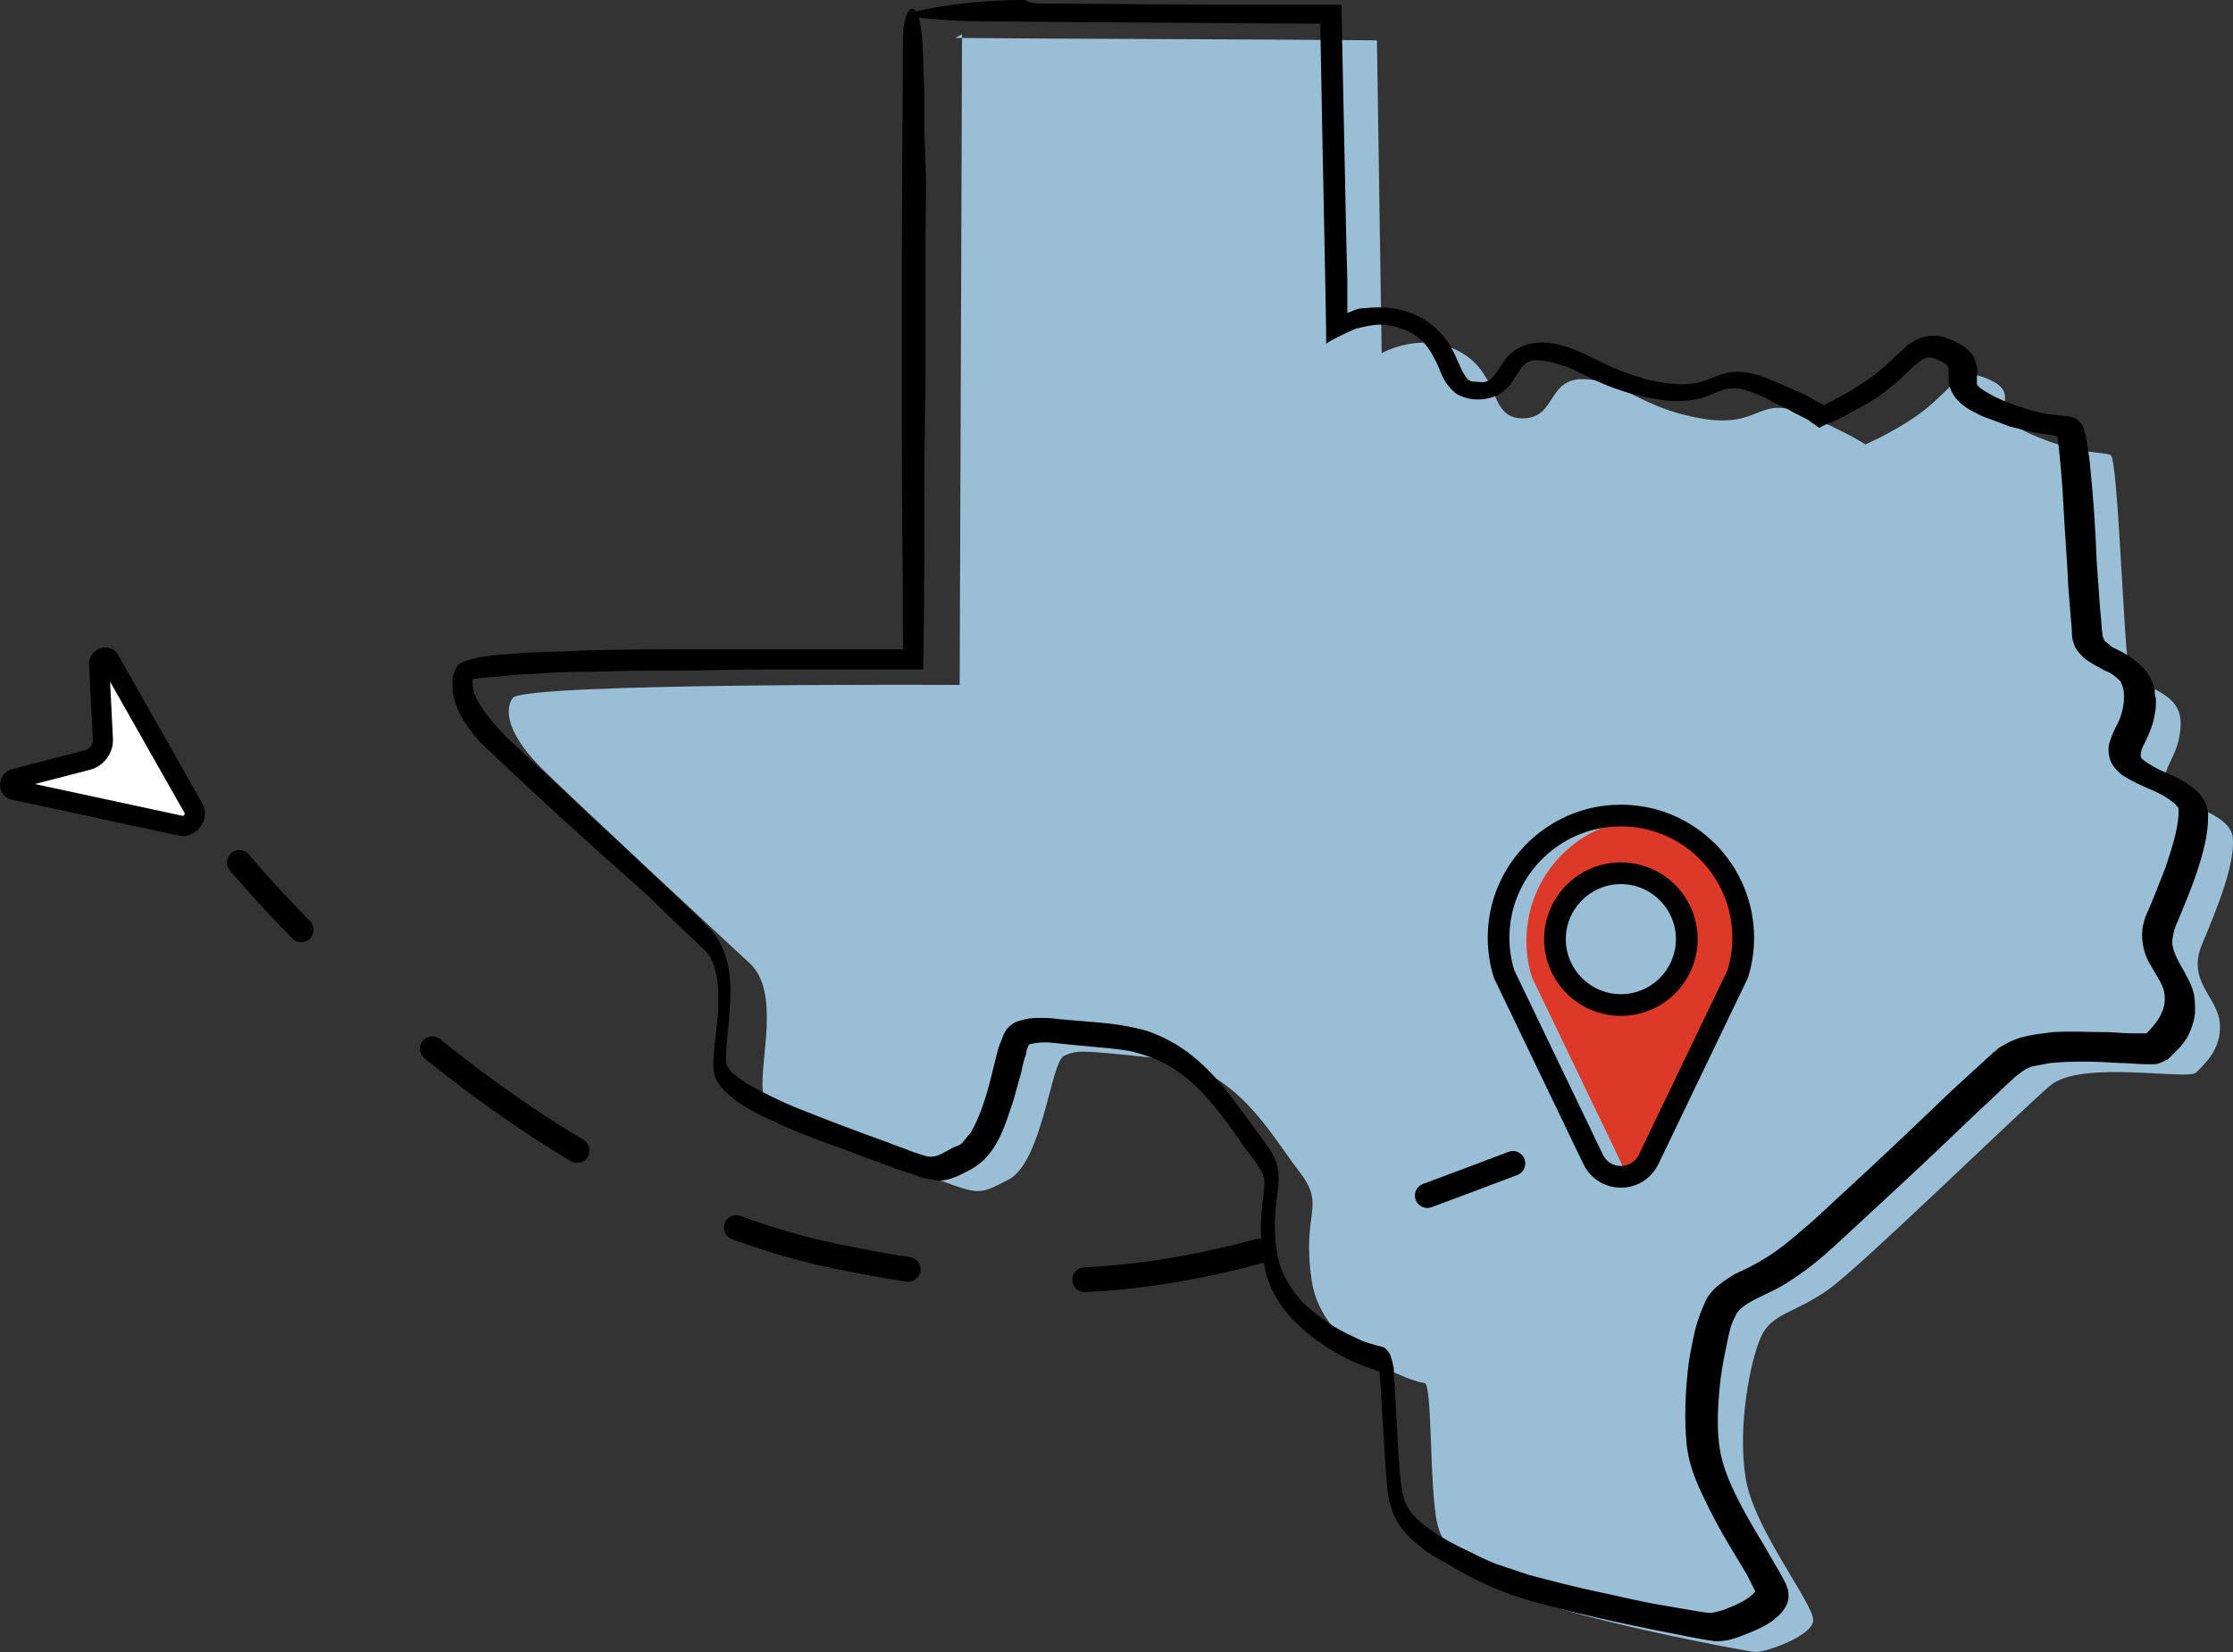 <?xml version="1.0" encoding="UTF-8"?>
<svg id="Layer_2" data-name="Layer 2" xmlns="http://www.w3.org/2000/svg" viewBox="0 0 720.98 533.53">
  <rect x="0" y="0" width="720.98" height="533.53" fill="#333333" stroke="none"/>
  <defs>
    <style>
      .cls-1 {
        fill: #99bed5;
      }

      .cls-2, .cls-3 {
        fill: none;
        stroke-linecap: round;
        stroke-width: 8px;
      }

      .cls-2, .cls-3, .cls-4 {
        stroke: #000;
        stroke-miterlimit: 10;
      }

      .cls-3 {
        stroke-dasharray: 0 0 57.2 57.2;
      }

      .cls-4 {
        fill: #fff;
        stroke-width: 6.5px;
      }

      .cls-5 {
        fill: #dc3929;
      }
    </style>
  </defs>
  <g id="Layer_1-2" data-name="Layer 1">
    <g id="texas">
      <path class="cls-1" d="m308.33,12.25c43.25.38,93,.38,136.25.77l1.53,101.04s13.4-7.65,26.03,0c12.63,7.65,8.42,21.05,19.52,21.05s7.65-13.4,20.28-12.63c12.63.77,17.61,9.19,37.13,12.63,19.52,3.44,18.37-7.65,32.92-1.53,14.16,5.74,20.28,9.95,20.28,9.95,0,0,13.4-5.74,21.82-13.4,8.42-7.65,9.95-11.86,19.52-6.89,9.19,4.98-3.44,9.95,11.86,16.84,15.31,6.89,23.73,5.74,26.03,6.89s4.21,60.85,5.74,68.13c1.53,7.65,16.84,6.89,16.84,18.37s-7.65,15.31-4.21,21.05,20.28,7.65,21.05,16.07c.77,8.42-4.98,22.58-9.95,34.45-4.98,11.86,4.98,16.84,5.74,25.26.77,8.42-4.98,13.4-7.65,16.07s-37.13-4.21-47.08,4.21c-9.95,8.42-60.85,58.18-71.57,65.83s-18.37,7.65-21.82,15.31c-3.44,7.65-7.65,28.71-4.98,45.55,2.68,16.84,22.58,41.34,21.82,46.31-.77,4.98-15.31,9.95-18.37,9.95s-59.71-11.1-73.48-17.61c-13.4-6.89-27.17-12.63-29.47-23.73-2.68-11.1-1.53-45.55-4.21-45.55s-32.92-9.95-36.36-32.92c-3.44-22.96,4.98-23.73-4.21-35.59-9.19-11.86-20.28-33.68-45.55-36.36-25.26-2.68-26.03-2.68-30.24-.77-4.21,1.91-6.89,33.68-17.61,39.8-11.1,5.74-9.19,4.98-27.94-1.53-18.75-6.51-50.52-17.22-51.67-26.79s5.74-32.15-4.21-41.34c-9.95-9.19-58.18-53.97-67.36-63.15-9.19-9.19-12.63-17.61-9.19-22.58,3.44-4.98,144.29-4.21,144.29-4.21l.77-210.12"/>
      <path d="m336.27,1.15l53.97.38h42.87l1.53,73.87.38,15.31v10.33c.38,0,.77-.38,1.15-.38l.77-.38c.38,0,.77-.38,1.15-.38.77-.38,1.91-.38,2.68-.38,3.44-.38,7.27-.38,10.72.38,7.27,1.53,13.78,6.12,17.22,12.63,1.91,3.44,3.06,7.27,4.59,9.19.77,1.15,1.53,1.53,2.68,1.53s2.68.38,3.83,0c1.91-.38,3.44-3.06,5.74-6.51,1.15-1.53,2.68-3.44,5.36-4.59,2.3-1.15,4.59-1.53,6.89-1.53,6.89,0,13.4,3.44,18.75,6.12,5.36,2.68,10.72,4.59,16.46,6.12,5.74,1.15,11.48,1.91,16.46.38,2.68-.77,5.36-2.3,9.19-3.06,3.83-.38,7.65.38,10.72,1.53,3.83,1.53,7.27,3.06,10.72,4.59,1.91.77,3.44,1.53,5.36,2.68l3.44,1.91,4.98-2.68c2.3-1.15,4.21-2.3,6.51-3.83,4.21-2.68,7.65-5.36,11.48-9.19,2.3-1.91,4.21-4.59,8.42-6.12,2.3-.77,4.59-.77,6.51-.38,1.91.38,3.44,1.15,4.98,1.91,1.53.77,3.44,1.91,4.98,3.83,1.53,2.3,1.91,5.36,1.53,6.89v2.68c0,.38.77,1.15,1.91,1.91,2.3,1.53,5.36,3.06,8.42,4.21s6.51,2.3,9.95,3.06c1.53.38,3.44.77,4.98.77l2.68.38c1.53,0,3.44.38,4.59,1.15.38.77,1.15,1.15,1.53,1.91.38.77.77,1.53.77,2.3l.38,1.15v.77l.38,1.53.77,5.36c1.15,11.1,1.91,21.43,2.3,32.53.38,5.36.77,10.72,1.15,16.07.38,2.68.38,5.74.77,8.04,0,.77.38.77.38,1.15s0,.38.38.77c.38.38,1.53,1.15,2.3,1.91,2.3,1.15,4.98,2.3,7.65,4.59,2.68,1.91,5.36,5.36,6.12,9.19,0,.77,0,1.91.38,2.68v2.3c0,1.53-.38,3.06-.77,4.98-.77,3.06-2.3,6.12-3.44,8.42q-1.15,2.68-.38,3.83c.77.77,3.06,2.3,5.36,3.44,3.83,1.91,8.04,3.06,12.63,7.27,1.15,1.15,1.91,2.3,2.68,3.83.38.77.38,1.53.77,2.68v1.91c0,2.68-.38,4.98-.77,7.27-1.91,9.19-5.36,17.22-8.8,25.64,0,.38-1.15,1.53-1.91,6.12-.38,2.3.38,4.98,3.83,10.72.77,1.53,1.91,3.44,2.68,5.74s.77,4.98.77,7.65c-.38,2.68-1.15,5.36-2.68,8.04-.77,1.15-1.53,2.3-2.68,3.44l-1.53,1.53-1.91,1.91c-1.15.38-2.68,1.53-4.21,1.53h-3.44c-2.3,0-4.98-.38-8.04-.38-6.12-.38-13.78-.77-22.2,0-1.91.38-4.21.77-6.12,1.15-.77.38-1.91.77-2.3,1.15-.77.38-1.53,1.15-2.68,1.91-3.83,3.44-7.65,7.27-11.86,11.1-8.42,8.04-17.61,16.84-27.56,26.03-4.98,4.59-10.33,9.57-15.69,14.54-5.36,4.98-10.72,9.95-17.99,14.54-6.51,4.59-15.69,6.51-17.61,11.48-1.53,2.68-2.3,6.89-3.06,10.72-.77,3.83-1.53,7.65-1.91,11.86-.77,8.04-1.15,16.46.77,23.73,1.91,7.27,6.12,14.93,10.33,22.2,2.3,3.83,4.59,7.65,6.51,11.1,1.15,1.91,2.3,3.83,3.44,6.12.38.38.38,1.15.77,1.91s.38,1.91.38,3.06c0,1.91-1.53,4.21-2.68,5.36-4.21,4.21-8.42,5.36-13.01,7.27-2.3.77-4.21,1.53-8.04,1.53-2.68-.38-4.59-.77-6.89-1.15-17.61-3.44-34.83-6.89-52.43-11.86-4.21-1.15-8.42-2.68-13.01-4.59-4.21-1.91-8.04-3.83-11.86-6.12s-8.04-4.21-11.48-7.27c-3.83-3.06-7.27-6.89-8.8-11.86s-1.53-9.19-1.91-13.4-.38-8.42-.77-12.63c-.38-4.21-.38-8.42-.77-12.25,0-1.91-.38-4.21-.38-5.74v-.38h-.38l-1.15-.38c-8.42-2.68-15.69-6.89-22.2-12.25-6.51-5.36-11.86-12.63-13.4-21.05-1.53-7.65-1.53-15.69-.38-22.96.38-3.44.77-5.74-.77-8.04-1.15-2.3-3.44-4.98-5.36-7.65-7.65-11.1-14.54-20.28-23.35-25.64-4.21-2.68-8.8-4.21-13.4-5.36-4.21-.77-9.19-1.15-13.4-1.53s-8.04-.77-11.48-1.15c-3.44-.38-6.12,0-7.27.38h-.38l-.38.38c-.38.77-.77,1.53-.77,2.68-.77,1.91-1.15,3.83-1.53,5.74-1.15,3.83-1.91,7.27-3.06,10.72-2.3,6.89-4.21,13.01-9.19,17.99-3.06,2.68-4.98,3.44-7.27,4.59-2.3,1.15-5.36,2.3-8.04,1.91-2.68-.38-4.59-.77-6.51-1.53-1.53-.77-3.44-1.15-4.59-1.53-11.1-4.21-14.93-5.36-16.46-6.12-2.68-1.15-12.63-4.21-22.58-8.8-4.98-2.3-10.33-4.59-14.93-8.04-2.3-1.91-4.21-3.44-5.74-6.12-.77-1.15-1.15-3.44-1.15-4.21v-2.68c.38-4.98,1.15-10.33,1.53-14.93.38-8.04,0-16.46-4.59-20.67-6.12-5.74-12.25-11.48-18.37-17.61-19.52-17.22-36.74-32.92-53.97-49.37-2.68-3.06-4.98-6.12-6.89-9.95-.77-1.91-1.53-3.83-1.91-6.51v-3.83c0-.77.38-1.15.38-1.91.38-.77.77-1.53,1.15-2.3s1.15-.77,1.53-1.15c.77-.38,1.15-.38,1.91-.77,1.53-.38,1.91-.38,3.06-.77,1.53-.38,3.44-.38,4.98-.77,3.44-.38,6.51-.38,9.95-.77,6.51-.38,13.01-.38,19.52-.77,13.01-.38,26.03-.38,39.04-.38h63.92v-1.91c0-23.35-.38-46.69-.38-70.04v-53.97l.38-71.57c0-11.1,6.12-16.07,6.51,6.51,0,4.59.38,8.8.38,13.01,0,7.27,0,13.4.38,20.28.38,8.04,0,16.84,0,25.26v43.25c0,9.19-.38,23.35-.38,39.8,0,17.61,0,37.51-.38,55.88h-49.76c-13.01,0-22.96.38-28.32.38h-12.63c-4.59,0-11.48.38-20.67.38-4.59,0-9.95.38-16.07.77-3.06,0-6.12.38-9.57.77-1.53,0-3.44.38-5.36.38-.77,0-1.53.38-2.68.38h-.38v1.91c0,1.15.38,3.06,1.53,4.98,2.3,4.21,6.51,9.57,13.4,15.69,6.51,6.12,14.54,13.4,23.73,22.2,9.19,8.42,19.52,18.37,31,29.09,1.53,1.53,3.06,2.68,4.21,4.21,1.53,1.53,3.06,2.68,4.59,4.98,3.06,4.21,4.21,9.19,4.59,13.78.38,4.59,0,9.57-.38,14.16s-1.15,9.57-.77,13.4c0,.38,1.15,2.3,2.68,3.44,1.53,1.15,3.44,2.68,5.74,3.83,4.21,2.3,8.8,4.59,13.4,6.51,9.57,3.83,19.52,7.65,30.24,11.48,2.68,1.15,5.36,1.91,8.04,3.06,2.68.77,4.98,1.91,6.51,1.53,1.53,0,4.21-1.53,6.89-3.06l1.15-.38.77-.38c.38-.38.77-.38,1.15-1.15.77-.77,1.53-1.91,2.3-2.68,2.68-4.59,4.59-10.33,6.12-16.07.77-3.06,1.53-6.12,2.3-9.19.38-1.53.77-3.06,1.53-4.59.38-.77.38-1.53,1.15-2.68.77-1.53,1.91-2.3,3.06-3.06,2.68-1.15,5.36-1.53,7.65-1.53s4.21,0,6.51.38c4.21.38,8.8.77,13.4,1.15,4.59.38,9.95,1.15,15.31,2.68,5.36,1.91,10.33,4.59,14.54,8.04,9.19,7.27,15.69,17.61,22.58,26.79,1.91,2.68,4.21,5.36,4.98,9.19.77,4.21,0,7.65-.38,10.72-.77,5.74-.77,11.86.38,17.99,1.15,5.74,4.21,10.72,8.42,15.31,4.59,4.21,9.95,8.04,16.07,10.72,1.53.77,3.06,1.53,4.59,1.91.77.38,1.53.38,2.3.77,1.15.38,3.06.38,3.83,1.53,1.15,1.15,1.53,2.68,1.91,4.21l.38,1.91v1.53l.38,5.36c.38,7.27.77,14.16,1.15,21.43.38,3.44.38,7.27,1.15,10.72.38,3.44,1.53,5.74,3.44,8.04,4.21,4.59,10.72,8.42,17.22,11.48,3.06,1.53,6.89,3.44,9.95,4.59,3.44,1.15,6.89,2.3,10.33,3.44,7.27,1.91,14.54,3.83,21.82,5.36,7.27,1.53,14.93,3.44,22.2,4.59l11.1,1.91,2.68.38h1.53c1.53-.38,3.44-.77,4.98-1.53,3.06-1.15,6.89-3.06,8.42-4.98l.38-.38-.38-.77-2.3-4.59c-3.83-6.51-8.04-13.01-11.48-19.9-3.44-6.89-7.27-14.16-8.04-22.58-.77-8.04-.38-15.69.38-23.35.38-3.83,1.15-7.65,1.91-11.1.77-3.83,1.91-7.27,3.83-11.48s6.51-6.89,9.57-8.8c3.44-1.53,6.51-3.06,9.57-4.98,5.74-3.44,10.72-8.04,16.07-12.63,4.98-4.59,10.33-9.57,15.31-14.16,9.95-9.19,19.52-18.37,28.71-27.17,4.59-4.21,9.19-8.42,13.78-12.63.77-.38,1.15-1.15,1.91-1.53l2.68-1.53c1.53-.77,3.44-1.53,4.98-1.91,3.06-.77,6.51-1.15,9.57-1.53,6.12-.38,11.86,0,17.22,0,2.68,0,5.36.38,8.04.38,2.3,0,5.74,0,4.98,0,1.91-1.91,4.21-4.59,4.98-6.89,1.15-2.3,1.15-5.36.38-7.65s-2.68-4.98-4.59-8.42c-1.91-3.44-2.68-8.04-1.91-11.86.38-1.91,1.15-3.83,1.91-5.36l1.91-4.59c1.15-3.06,2.3-5.74,3.44-8.8,1.91-5.74,3.83-11.48,4.21-16.84v-1.91c0-.38,0-.77-.38-.77-.38-.77-.77-1.15-1.91-1.91-1.91-1.53-4.21-2.68-6.89-3.83s-5.36-2.3-8.42-4.21c-.77-.38-1.53-1.15-2.3-1.91-.77-.77-1.53-1.91-1.91-2.68-.77-1.91-1.15-4.59-.38-6.51,1.15-3.83,2.68-5.74,3.44-8.04s1.15-4.21,1.15-6.51-.38-3.44-1.15-4.98c-1.15-1.15-2.68-2.68-4.98-3.44-1.91-1.15-4.59-2.3-6.89-4.21-1.15-1.15-2.68-2.68-3.06-4.21-.77-1.91-.77-3.06-.77-4.59-.38-4.98-.77-9.57-1.15-14.16-.38-9.19-1.15-17.61-1.53-25.64-.38-8.04-1.15-16.07-1.91-22.58q0-.38-.38-.38l-1.91-.38-2.68-.38c-3.44-.38-6.89-1.53-10.33-2.3-3.06-1.15-6.12-2.3-9.19-3.44-3.06-1.53-5.74-2.68-8.42-5.74-1.15-1.53-2.3-3.83-2.3-5.74v-3.83q0-.38-.38-.77c0-.38-.38-.38-.77-.77-.38-.38-.77-.38-1.15-.77-1.91-.77-3.44-1.53-4.59-1.15-.77,0-1.91.77-3.44,1.91-2.68,2.3-5.36,5.36-8.04,7.27-5.36,4.59-10.33,6.89-13.78,8.8-1.91,1.15-3.44,1.91-4.59,2.3-.77.38-1.91.77-2.68,1.15l-2.3,1.15c-.77-.38-1.53-1.15-2.3-1.53l-1.53-1.15-2.3-1.15c-1.53-.77-3.06-1.53-4.21-2.3-2.68-1.15-4.98-2.3-6.89-3.44-4.21-1.91-6.51-2.68-8.42-3.06-1.53-.38-2.3,0-3.06,0h-.77c-2.68.38-6.12,2.68-10.33,3.44-4.21.77-8.42.77-12.25,0-7.65-1.15-14.93-3.44-21.82-6.89-3.44-1.53-6.51-3.44-9.57-4.21-1.53-.38-3.06-1.15-4.59-1.15-1.53-.38-3.06-.38-4.21-.38-2.3.38-3.44,1.53-5.36,4.59-1.15,1.53-1.91,3.44-3.83,4.98-1.91,1.91-4.59,2.68-7.27,3.06-1.53,0-3.83.38-7.27-1.15-1.91-.77-3.44-2.68-4.59-4.21-1.15-1.91-1.91-3.83-2.68-5.74-1.91-3.83-3.83-8.04-9.19-10.72-2.68-1.15-5.74-2.3-9.19-2.3-1.91,0-3.83.38-5.74.77-.38,0-1.15.38-1.53.38-.77,0-1.91.77-3.06,1.15-2.3,1.15-4.98,2.3-7.27,3.83,0-9.95-1.15-58.56-1.91-103.34-23.35,0-47.84-.38-64.3-.38-15.31,0-31-.38-46.31-.38-4.98,0-9.95-.38-14.54-.77-7.65-.38-8.8-1.53-4.21-2.68,8.42-1.91,20.67-3.44,34.06-3.44,1.53,1.15,3.44,1.15,5.36,1.15h0Z"/>
    </g>
    <g>
      <g>
        <path class="cls-2" d="m488.47,375.74c-9.7,3.67-18.86,7.14-27.62,10.37"/>
        <path class="cls-3" d="m406.56,404.05c-41.87,11.28-80.1,13.44-136.63,1.69-61.94-12.88-116.89-53.69-152.09-85.65"/>
        <path class="cls-2" d="m97.23,300.27c-12.76-12.99-19.92-21.74-19.92-21.74"/>
      </g>
      <g>
        <path class="cls-5" d="m528.34,380.06c-3.86,0-3.29-1.16-4.96-4.63l-28.78-59.89-.08-.26c-1.58-5.24-2.05-10.68-1.39-16.16,2.25-18.91,17.69-33.48,36.72-34.65.83-.05,1.67-.08,2.49-.08,21.78,0,32.49,17.72,32.49,39.49,0,3.87-2.56,7.7-3.68,11.4l1.92.26-28.78,59.89c-1.67,3.47-2.1,4.63-5.96,4.63Zm-1-97.03c-11.73,0-22.28,9.55-22.28,21.28s10.55,19.28,22.28,19.28,19.28-7.55,19.28-19.28-7.55-21.28-19.28-21.28Z"/>
        <path d="m523.34,266.88c19.88,0,35.99,16.12,35.99,35.99,0,3.61-.54,7.1-1.53,10.39l-28.66,59.65c-1.17,2.43-3.49,3.65-5.8,3.65s-4.63-1.22-5.8-3.65l-28.66-59.65c-1.38-4.59-1.89-9.57-1.27-14.74,2.03-17.1,16.27-30.52,33.46-31.57.76-.05,1.52-.07,2.27-.07m0,61.2c13.68,0,24.78-11.09,24.78-24.78s-11.09-24.78-24.78-24.78-24.78,11.09-24.78,24.78,11.09,24.78,24.78,24.78m0-68.2c-.9,0-1.81.03-2.7.08-9.95.61-19.46,4.75-26.79,11.66-7.33,6.91-12.02,16.17-13.19,26.07-.71,5.97-.2,11.88,1.52,17.59l.16.52.24.49,28.66,59.65c2.26,4.7,6.9,7.62,12.11,7.62s9.85-2.92,12.11-7.62l28.66-59.65.24-.49.16-.52c1.21-4.02,1.83-8.2,1.83-12.41,0-23.71-19.29-42.99-42.99-42.99h0Zm0,61.2c-9.8,0-17.78-7.98-17.78-17.78s7.98-17.78,17.78-17.78,17.78,7.98,17.78,17.78-7.98,17.78-17.78,17.78h0Z"/>
      </g>
    </g>
    <path class="cls-4" d="m4.79,251.53l23.54-6.1c2.89-.75,5.04-3.67,4.89-6.65l-1.21-24.29c-.09-1.89,2.38-2.97,3.26-1.42l27.22,48.02c1.48,2.61-1.17,6.22-4.11,5.59l-53.96-11.62c-1.74-.38-1.46-3.05.38-3.53Z"/>
  </g>
</svg>